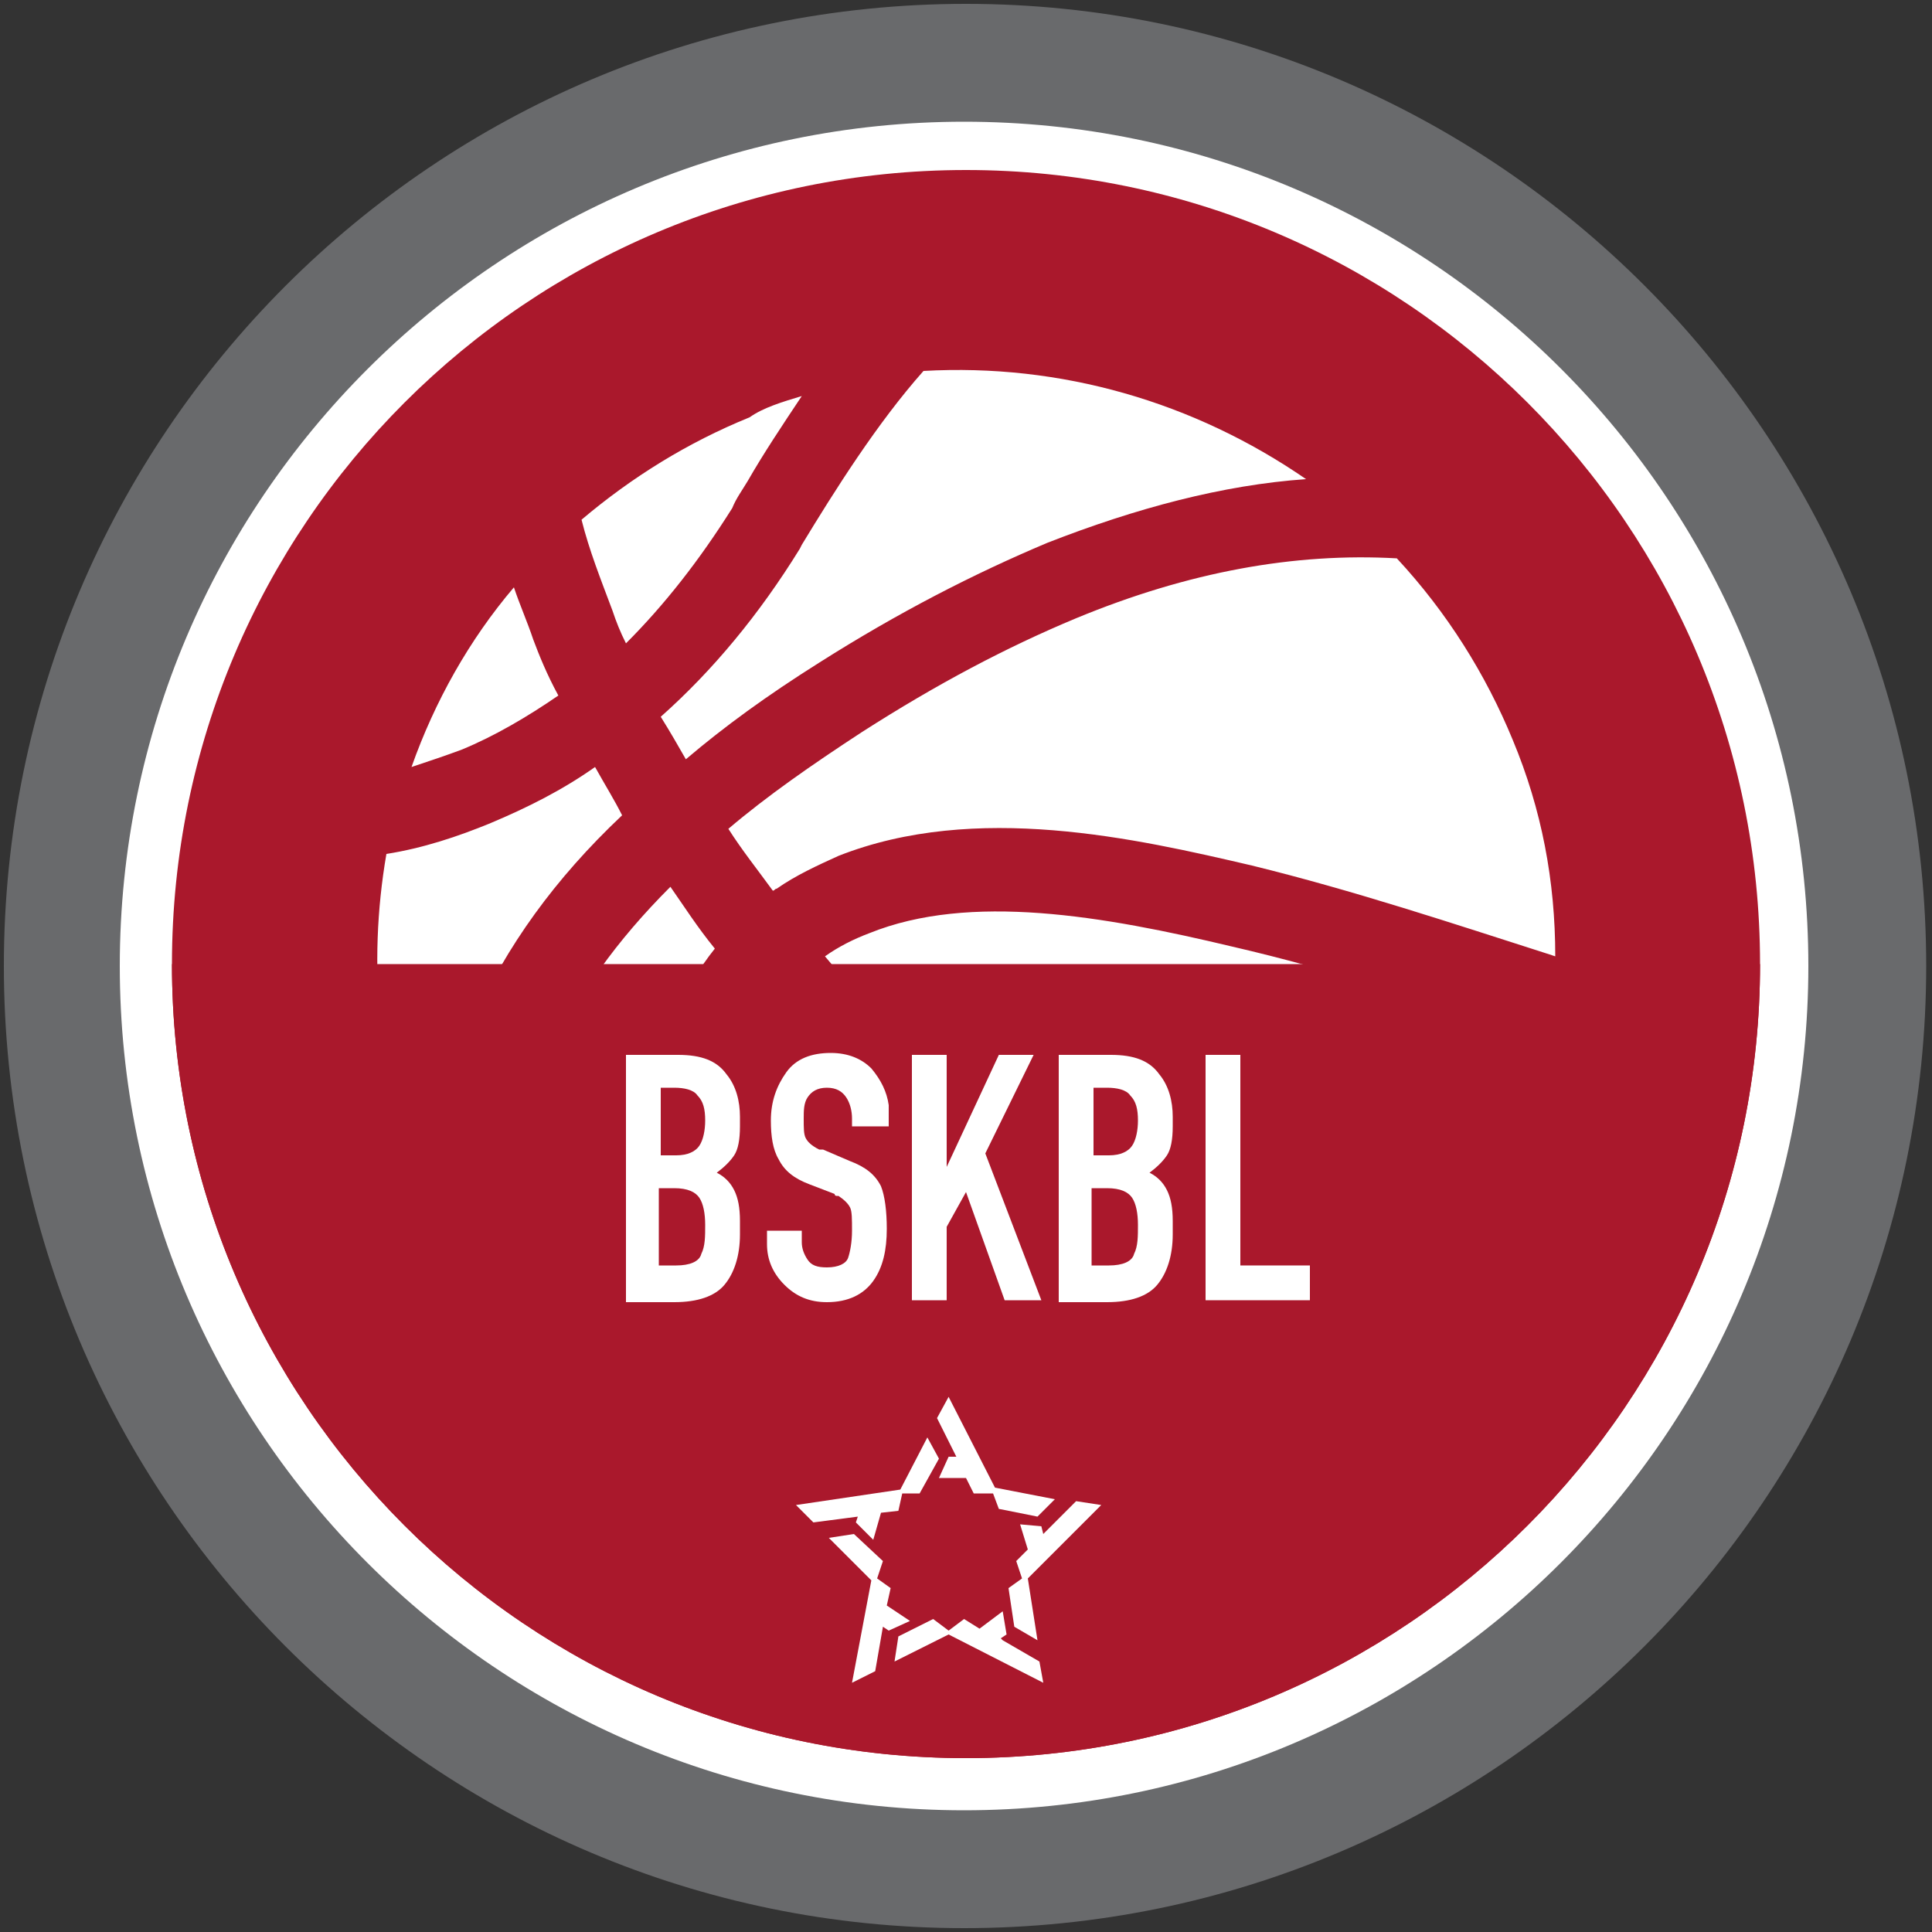<?xml version="1.0" encoding="utf-8"?>
<!-- Generator: Adobe Illustrator 24.1.0, SVG Export Plug-In . SVG Version: 6.00 Build 0)  -->
<svg version="1.1" id="Layer_1" xmlns="http://www.w3.org/2000/svg" xmlns:xlink="http://www.w3.org/1999/xlink" x="0px" y="0px"
	 viewBox="0 0 100 100" style="enable-background:new 0 0 100 100;" xml:space="preserve">
<rect x="0" y="0" width="100" height="100" fill="#333333" stroke="none"/>
<style type="text/css">
	.st0{fill:#696A6C;}
	.st1{fill:#FFFFFF;}
	.st2{fill:#AA182C;}
</style>
<g>
	<g>
		<g>
			<path class="st0" d="M99.7,50c0,27.5-22.3,49.8-49.8,49.8C22.5,99.8,0.2,77.5,0.2,50c0-27.5,22.3-49.8,49.8-49.8
				C77.4,0.2,99.7,22.5,99.7,50z"/>
		</g>
		<g>
			<path class="st1" d="M93.6,50c0,24.1-19.6,43.7-43.7,43.7C25.8,93.7,6.2,74.1,6.2,50c0-24.1,19.6-43.7,43.7-43.7
				C74.1,6.3,93.6,25.9,93.6,50z"/>
		</g>
		<g>
			<path class="st2" d="M91.1,49.9c0,22.7-18.4,41.1-41.1,41.1c-22.7,0-41.1-18.4-41.1-41.1c0-22.7,18.4-41.1,41.1-41.1
				C72.7,8.8,91.1,27.2,91.1,49.9z"/>
		</g>
	</g>
	<path class="st1" d="M78.3,38.3c1.5,3.6,2.2,7.3,2.2,11.2l-0.3-0.1c-5-1.6-10.1-3.3-15.4-4.6c-6-1.4-14.3-3.3-21.4-0.5
		c-1.1,0.5-2.2,1-3.2,1.7c-0.1,0-0.1,0.1-0.2,0.1c-0.8-1.1-1.6-2.1-2.3-3.2c2-1.7,4.3-3.3,6.9-5c3.9-2.5,7.5-4.4,11.1-5.9
		c5.8-2.4,11.3-3.4,16.6-3.1C74.9,31.7,76.9,34.9,78.3,38.3L78.3,38.3z M80.2,53.9c-1,7.2-4.5,13.8-9.9,18.6c-1.2-0.6-2.4-1.3-3.6-2
		c2.9-2.2,5.2-5,7-8.2l-1.2-0.9c-2.8,2.8-6.1,5-9.7,6.5c-2.5-1.7-4.9-3.6-7.5-5.8c-4.6-3.8-8.9-8.2-12.6-12.6
		c0.7-0.5,1.5-0.9,2.3-1.2c5.2-2.1,12.1-0.9,18.8,0.7c5.2,1.2,10,2.8,15.2,4.5L80.2,53.9L80.2,53.9z M67.6,24.8
		c-4.3,0.3-8.8,1.5-13.4,3.3c-3.8,1.6-7.7,3.6-11.8,6.2c-2.7,1.7-4.9,3.3-6.9,5c-0.4-0.7-0.8-1.4-1.3-2.2c2.7-2.4,5.1-5.3,7.2-8.7
		l0.1-0.2c1.7-2.8,3.9-6.3,6.3-9C54.9,18.8,61.8,20.8,67.6,24.8L67.6,24.8z M66.7,75.3c-1.6,1.1-3.4,2-5.2,2.7
		c-5.4,2.2-11.4,2.8-17.1,1.7c-1-1.3-2.1-3-3-4.7c6.1,2,12.7,1.8,18.8-0.7c0.9-0.4,1.9-0.8,2.7-1.3C64.1,73.8,65.4,74.6,66.7,75.3
		L66.7,75.3z M41.5,20.5c-1,1.5-2,3-2.8,4.4c-0.3,0.5-0.6,0.9-0.8,1.4c-1.7,2.7-3.5,5-5.5,7c-0.3-0.6-0.5-1.1-0.7-1.7
		c-0.6-1.6-1.2-3.1-1.6-4.7c2.6-2.2,5.5-4,8.7-5.3C39.5,21.1,40.5,20.8,41.5,20.5L41.5,20.5z M57.9,69.6c-6.4,1.6-13.1,1.1-19.3-1.4
		c-0.1-0.3-0.2-0.6-0.2-0.9c-0.6-2.5-1.2-6.3-0.5-10c0.3-1.8,1-3.4,1.8-4.7c3.8,4.5,8.2,8.9,12.9,12.8
		C54.4,66.9,56.1,68.3,57.9,69.6L57.9,69.6z M37,49.1c-1.6,2-2.7,4.5-3.2,7.3c-0.5,2.8-0.5,5.9,0,9.3c-2.6-1.6-4.9-3.6-7-5.9
		c0.4-1.8,0.9-3.6,1.7-5.2c1.4-3.1,3.4-5.9,6.2-8.7C35.4,46.9,36.1,48,37,49.1L37,49.1z M32.2,42.2c-3.5,3.3-6,6.8-7.7,10.6
		c-1.3,2.9-2.1,6.1-2.4,9.4c-0.1-0.3-0.3-0.6-0.4-0.9C19.6,55.8,19,50,20,44.2c1.9-0.3,3.7-0.9,5.4-1.6c1.9-0.8,3.7-1.7,5.4-2.9
		C31.3,40.6,31.8,41.4,32.2,42.2L32.2,42.2z M28.9,36c-1.6,1.1-3.3,2.1-5,2.8c-0.8,0.3-1.7,0.6-2.6,0.9c1.2-3.4,3-6.6,5.3-9.3
		c0.3,0.9,0.7,1.8,1,2.7C27.9,33.9,28.3,34.9,28.9,36L28.9,36z M38,77.8c-4.3-1.8-8.2-4.7-11.2-8.2c-0.4-2.1-0.6-4.3-0.5-6.4
		c2.3,3.7,5.4,6.9,9.2,9.1c0.1,0.3,0.2,0.6,0.3,0.9C36.5,74.8,37.2,76.3,38,77.8L38,77.8z"/>
	<g>
		<path class="st2" d="M91.1,49.9c0,22.7-18.4,41.1-41.1,41.1c-22.7,0-41.1-18.4-41.1-41.1H91.1z"/>
	</g>
	<g>
		<g>
			<path class="st1" d="M32.4,54.6h2.7c1.2,0,2,0.3,2.5,1c0.5,0.6,0.7,1.4,0.7,2.2v0.5c0,0.7-0.1,1.2-0.3,1.5s-0.5,0.6-0.9,0.9
				c0.4,0.2,0.7,0.5,0.9,0.9c0.2,0.4,0.3,0.9,0.3,1.6v0.7c0,1.1-0.3,2-0.8,2.6c-0.5,0.6-1.4,0.9-2.6,0.9h-2.5V54.6z M34.2,59.8H35
				c0.6,0,1-0.2,1.2-0.5c0.2-0.3,0.3-0.8,0.3-1.3c0-0.6-0.1-1-0.4-1.3c-0.2-0.3-0.7-0.4-1.2-0.4h-0.7V59.8z M34.2,65.5H35
				c0.7,0,1.2-0.2,1.3-0.6c0.2-0.4,0.2-0.9,0.2-1.5c0-0.6-0.1-1.1-0.3-1.4c-0.2-0.3-0.6-0.5-1.3-0.5h-0.8V65.5z"/>
			<path class="st1" d="M45.9,58.3h-1.8v-0.4c0-0.4-0.1-0.8-0.3-1.1c-0.2-0.3-0.5-0.5-1-0.5c-0.5,0-0.8,0.2-1,0.5
				c-0.2,0.3-0.2,0.7-0.2,1.1c0,0.5,0,0.8,0.1,1s0.3,0.4,0.7,0.6c0,0,0,0,0.1,0s0,0,0.1,0l1.4,0.6c0.8,0.3,1.3,0.7,1.6,1.3
				c0.2,0.5,0.3,1.3,0.3,2.2c0,1.1-0.2,2-0.7,2.7c-0.5,0.7-1.3,1.1-2.4,1.1c-0.9,0-1.6-0.3-2.2-0.9c-0.6-0.6-0.9-1.3-0.9-2.1v-0.7
				h1.8v0.6c0,0.3,0.1,0.6,0.3,0.9c0.2,0.3,0.5,0.4,1,0.4c0.6,0,1-0.2,1.1-0.5c0.1-0.3,0.2-0.8,0.2-1.4c0-0.6,0-1-0.1-1.2
				c-0.1-0.2-0.3-0.4-0.6-0.6c0,0-0.1,0-0.1,0c0,0-0.1,0-0.1-0.1l-1.3-0.5c-0.8-0.3-1.3-0.7-1.6-1.3c-0.3-0.5-0.4-1.2-0.4-2
				c0-1,0.3-1.8,0.8-2.5s1.3-1,2.3-1c0.9,0,1.6,0.3,2.1,0.8c0.5,0.6,0.8,1.2,0.9,1.9c0,0,0,0,0,0.1c0,0,0,0,0,0.1V58.3z"/>
			<path class="st1" d="M47.2,54.6H49v5.8h0l2.7-5.8h1.8l-2.5,5.1l2.9,7.6h-1.9L50,61.7l-1,1.8v3.8h-1.8V54.6z"/>
			<path class="st1" d="M54.8,54.6h2.7c1.2,0,2,0.3,2.5,1c0.5,0.6,0.7,1.4,0.7,2.2v0.5c0,0.7-0.1,1.2-0.3,1.5s-0.5,0.6-0.9,0.9
				c0.4,0.2,0.7,0.5,0.9,0.9s0.3,0.9,0.3,1.6v0.7c0,1.1-0.3,2-0.8,2.6c-0.5,0.6-1.4,0.9-2.6,0.9h-2.5V54.6z M56.6,59.8h0.8
				c0.6,0,1-0.2,1.2-0.5c0.2-0.3,0.3-0.8,0.3-1.3c0-0.6-0.1-1-0.4-1.3c-0.2-0.3-0.7-0.4-1.2-0.4h-0.7V59.8z M56.6,65.5h0.8
				c0.7,0,1.2-0.2,1.3-0.6c0.2-0.4,0.2-0.9,0.2-1.5c0-0.6-0.1-1.1-0.3-1.4c-0.2-0.3-0.6-0.5-1.3-0.5h-0.8V65.5z"/>
			<path class="st1" d="M62.4,54.6h1.8v10.9h3.6v1.8h-5.4V54.6z"/>
		</g>
	</g>
</g>
<g>
	<g>
		<polygon class="st1" points="49.1,75.4 48.6,76.5 50,76.5 50.4,77.3 51.4,77.3 51.7,78.1 53.7,78.5 54.6,77.6 51.5,77 49.1,72.3 
			48.5,73.4 49.5,75.4 		"/>
	</g>
	<g>
		<polygon class="st1" points="53.9,79 52.8,78.9 53.2,80.2 52.6,80.8 52.9,81.7 52.2,82.2 52.5,84.2 53.7,84.9 53.2,81.7 57,77.9 
			55.7,77.7 54,79.4 		"/>
	</g>
	<g>
		<polygon class="st1" points="53.8,86 51.9,84.9 51.8,84.8 52.1,84.6 51.9,83.4 50.7,84.3 49.9,83.8 49.1,84.4 48.3,83.8 
			46.5,84.7 46.3,86 49.1,84.6 54,87.1 		"/>
	</g>
	<g>
		<polygon class="st1" points="45.9,83.1 46.1,82.2 45.4,81.7 45.7,80.8 44.2,79.4 42.9,79.6 45.1,81.8 44.1,87.1 45.3,86.5 
			45.7,84.2 46,84.4 47.1,83.9 		"/>
	</g>
	<g>
		<polygon class="st1" points="44.3,78.8 45.2,79.7 45.6,78.3 46.5,78.2 46.7,77.3 47.6,77.3 48.6,75.5 48,74.4 46.6,77.1 
			41.2,77.9 42.1,78.8 44.4,78.5 		"/>
	</g>
</g>
</svg>

